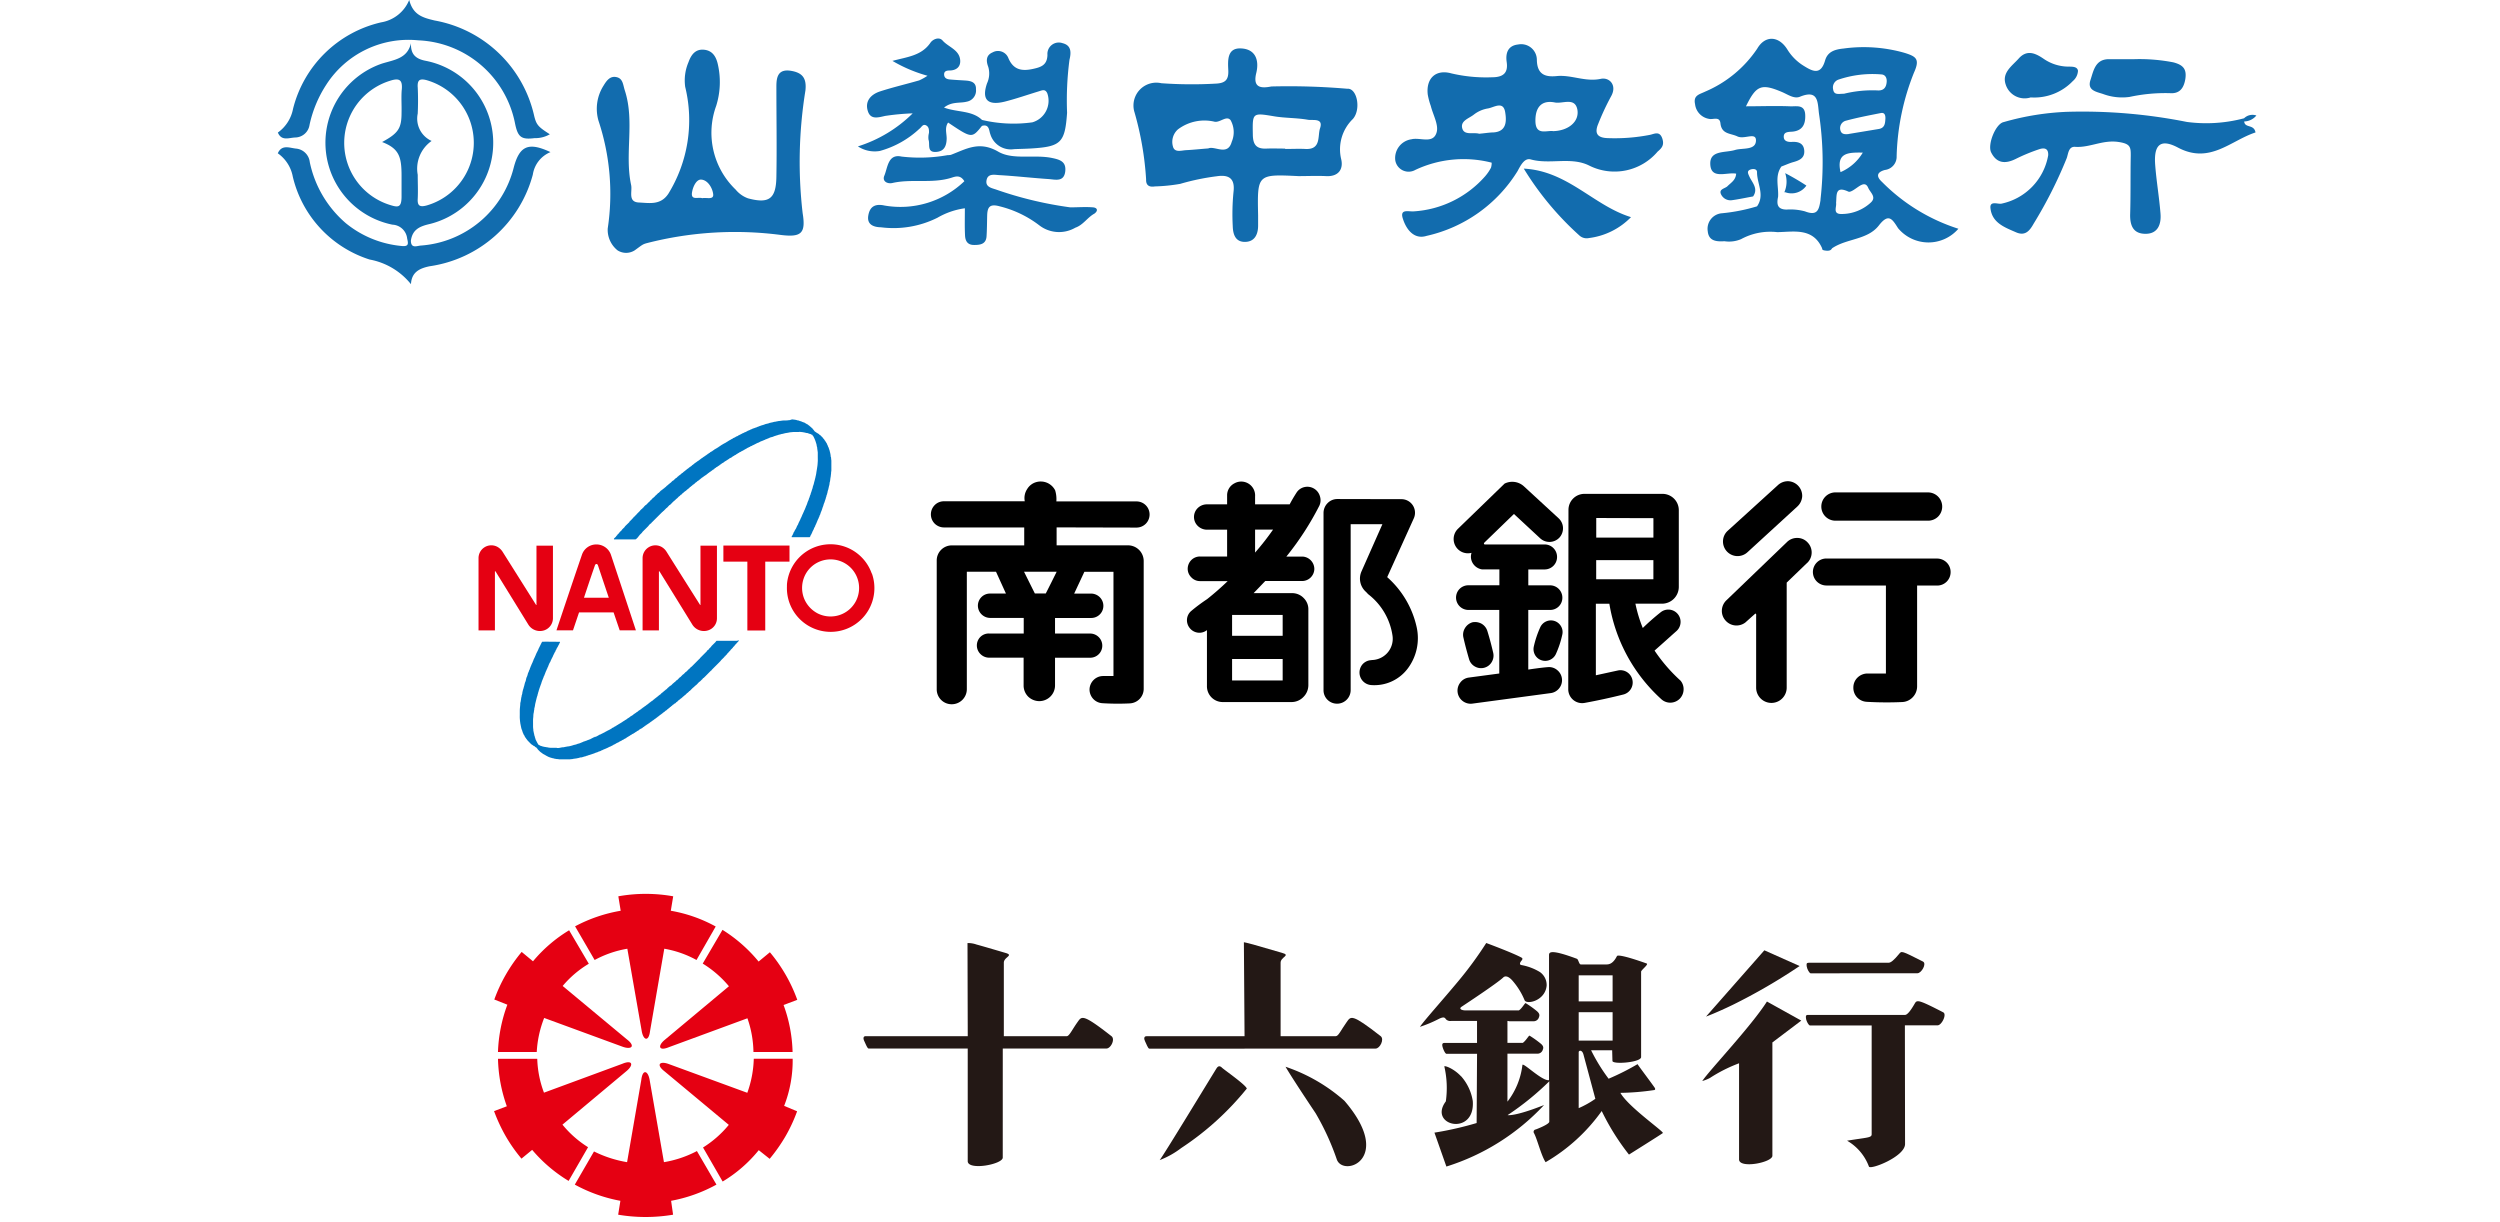 <svg xmlns="http://www.w3.org/2000/svg" width="90" height="44" viewBox="0 0 90 44">
  <g id="グループ_2274" data-name="グループ 2274" transform="translate(3374 -17006)">
    <rect id="長方形_2675" data-name="長方形 2675" width="90" height="44" transform="translate(-3374 17006)" fill="rgba(255,255,255,0)"/>
    <g id="グループ_2273" data-name="グループ 2273" transform="translate(4369.856 893.463)">
      <g id="グループ_2167" data-name="グループ 2167" transform="translate(-7726.071 16144.717)">
        <path id="パス_2996" data-name="パス 2996" d="M9788.063,13307.8c.02.245-1.239.483-1.261.142v-4.062h-3.566c-.048,0-.11-.169-.154-.259-.052-.105-.042-.186.048-.186h3.673l-.009-3.352a.911.911,0,0,1,.325.053c.233.062,1.035.3,1.035.3.327.092-.052.146-.052.354v2.646h2.263c.092,0,.188-.222.385-.5.158-.22.17-.328,1.228.5.141.112-.025.444-.183.444h-3.731Z" transform="translate(-9769.749 -13298.313)" fill="#231815"/>
        <path id="パス_2997" data-name="パス 2997" d="M9821.342,13305.476a5.407,5.407,0,0,1,1.04-.523v3.468c.019.337,1.218.1,1.2-.145v-4.073l1.04-.786-1.236-.687c-.574.9-2.066,2.47-2.329,2.862a1.389,1.389,0,0,0,.288-.116" transform="translate(-9777.561 -13298.855)" fill="#231815"/>
        <path id="パス_2998" data-name="パス 2998" d="M9799.383,13303.876h-3.427c-.05,0-.108-.175-.154-.264s-.043-.184.049-.184h3.532l-.024-3.384s.1.017.339.083,1.036.3,1.036.3c.327.09-.053.145-.053.353v2.646h1.988c.094,0,.188-.222.386-.5.156-.22.17-.327,1.229.5.14.112-.027.447-.185.447h-4.717Z" transform="translate(-9772.364 -13298.304)" fill="#231815"/>
        <path id="パス_2999" data-name="パス 2999" d="M9829.322,13307.859c0,.451-1.242.937-1.3.813a1.8,1.8,0,0,0-.787-.933c.729-.121.888-.1.885-.235v-3.913l-2.219,0c-.045,0-.128-.146-.142-.24s-.013-.14.07-.14h3.491c.082,0,.2-.146.352-.41.079-.14.138-.14,1.022.316.144.07-.054.469-.2.469h-1.178Z" transform="translate(-9778.525 -13298.854)" fill="#231815"/>
        <path id="パス_3000" data-name="パス 3000" d="M9825.934,13301.256c-.046,0-.129-.148-.143-.242s-.013-.139.07-.139h2.876c.082,0,.2-.1.373-.311.1-.121.074-.131.865.268.144.073-.054.421-.2.421H9828.6Z" transform="translate(-9778.533 -13298.396)" fill="#231815"/>
        <path id="パス_3001" data-name="パス 3001" d="M9799.605,13306.469a10.3,10.3,0,0,1-2.36,2.139,3.077,3.077,0,0,1-.774.433c.088-.087,1.844-2.979,2.045-3.3.066-.105.133-.092.2-.025s.893.642.893.758" transform="translate(-9772.508 -13299.457)" fill="#231815"/>
        <path id="パス_3002" data-name="パス 3002" d="M9804.3,13306.915a6.179,6.179,0,0,0-2.124-1.229s.194.345,1.082,1.671a9.136,9.136,0,0,1,.766,1.672c.246.648,2.065-.028.276-2.113" transform="translate(-9773.682 -13299.463)" fill="#231815"/>
        <path id="パス_3003" data-name="パス 3003" d="M9809.95,13306.023a1.756,1.756,0,0,1,.421.893c.093,1.287-1.626.893-.97.012a3.449,3.449,0,0,0-.054-1.256c-.007-.043.323.057.6.352" transform="translate(-9775.136 -13299.459)" fill="#231815"/>
        <path id="パス_3004" data-name="パス 3004" d="M9824.6,13300.975a20.629,20.629,0,0,1-2.412,1.4c-.587.284-.957.42-.957.42l2.1-2.386Z" transform="translate(-9777.599 -13298.378)" fill="#231815"/>
        <path id="パス_3005" data-name="パス 3005" d="M9815.464,13305.475a8.928,8.928,0,0,0,1.225-.1c.017,0,.068-.018.021-.088-.187-.266-.571-.77-.615-.846a8.85,8.85,0,0,1-1.042.525,6.44,6.44,0,0,1-.631-1.025h.759l.01.383c0,.139,1.032.055,1.032-.137v-3.074c0-.059.282-.266.2-.295-.687-.246-1.042-.324-1.07-.266-.135.268-.275.3-.374.3h-.925c-.071,0-.083-.182-.146-.205-.954-.355-1-.236-1-.129v4.5c-.249.041-.934-.65-.958-.547a2.662,2.662,0,0,1-.539,1.32v-1.727h1.063a.2.2,0,0,0,.212-.15c.033-.078.012-.143-.093-.225a3.682,3.682,0,0,0-.385-.273c-.027-.016-.126.178-.245.26h-.552v-.791l.075.012h.849a.2.2,0,0,0,.212-.15c.032-.08.011-.145-.094-.229a3.6,3.6,0,0,0-.386-.273c-.028-.012-.125.182-.244.262h-1.912c-.164,0-.256-.062-.15-.133s1.292-.852,1.5-1.055c.036-.035.155-.105.366.158a2.542,2.542,0,0,1,.4.66c.067.172.74.031.795-.518a.572.572,0,0,0-.237-.49,1.942,1.942,0,0,0-.677-.256c-.084-.02-.032-.105-.006-.139s.086-.09.014-.129c-.319-.174-1.268-.525-1.268-.525a13.341,13.341,0,0,1-1.014,1.383c-.577.693-1.206,1.391-1.374,1.635a4.545,4.545,0,0,0,.661-.275c.244-.127.24-.025.295.02a.229.229,0,0,0,.176.043h.924v.791h-1.168c-.083,0-.1.047-.069.156.025.088.092.236.138.236h1.1l-.015,2.492a11.894,11.894,0,0,1-1.519.346l.43,1.221a8.121,8.121,0,0,0,3.516-2.215c-1.061.422-1.312.363-1.312.363a9.977,9.977,0,0,0,1.5-1.217v1.453c0,.1-.487.281-.487.281a.085.085,0,0,0-.065.129c.118.211.258.809.42,1.049a6.477,6.477,0,0,0,2.02-1.842,8.481,8.481,0,0,0,.981,1.568s1.164-.73,1.219-.775-1.242-.939-1.529-1.449m-1.5-4.229h1.221v.939h-1.221Zm0,1.328h1.221v1.021h-1.221Zm0,3.453v-2.014c0-.066.124-.1.173.088.061.227.427,1.59.427,1.59a3.369,3.369,0,0,1-.6.336" transform="translate(-9774.928 -13298.312)" fill="#231815"/>
        <path id="パス_3006" data-name="パス 3006" d="M9770.685,13300.233a3.806,3.806,0,0,1,1.177-.406l.518,2.963c.058.338.252.4.3,0l.512-2.963a3.693,3.693,0,0,1,1.16.406l.691-1.206a5.192,5.192,0,0,0-1.616-.567l.086-.52a5.589,5.589,0,0,0-1.975,0l.085.52a5.407,5.407,0,0,0-1.642.561Z" transform="translate(-9767.063 -13297.853)" fill="#e50012"/>
        <path id="パス_3007" data-name="パス 3007" d="M9766.448,13303.882h1.4a3.9,3.9,0,0,1,.267-1.226l2.826,1.037c.32.114.472-.021.151-.266l-2.311-1.922a3.692,3.692,0,0,1,.941-.8l-.709-1.205a5.153,5.153,0,0,0-1.3,1.117l-.408-.338a5.792,5.792,0,0,0-.568.814,5.653,5.653,0,0,0-.417.9l.47.186a5.378,5.378,0,0,0-.338,1.705" transform="translate(-9766.31 -13298.19)" fill="#e50012"/>
        <path id="パス_3008" data-name="パス 3008" d="M9768.77,13307.7l2.308-1.93c.263-.218.221-.417-.151-.262l-2.821,1.04a3.767,3.767,0,0,1-.242-1.218h-1.413a5.4,5.4,0,0,0,.318,1.708l-.46.174a5.97,5.97,0,0,0,.418.9,5.647,5.647,0,0,0,.569.811l.385-.316a5.312,5.312,0,0,0,1.312,1.118l.7-1.214a3.734,3.734,0,0,1-.921-.811" transform="translate(-9766.308 -13299.392)" fill="#e50012"/>
        <path id="パス_3009" data-name="パス 3009" d="M9774.362,13308.772a3.931,3.931,0,0,1-1.187.4l-.515-2.962c-.059-.338-.253-.4-.3,0l-.512,2.962a4.224,4.224,0,0,1-1.191-.386l-.691,1.194a5.475,5.475,0,0,0,1.641.583l-.08.5a5.925,5.925,0,0,0,1.977,0l-.071-.5a5.441,5.441,0,0,0,1.632-.583Z" transform="translate(-9767.058 -13299.514)" fill="#e50012"/>
        <path id="パス_3010" data-name="パス 3010" d="M9778.6,13305.327l-1.4,0a3.906,3.906,0,0,1-.233,1.226l-2.826-1.035c-.32-.119-.473.016-.152.264l2.312,1.925a3.8,3.8,0,0,1-.928.815l.706,1.225a4.913,4.913,0,0,0,1.3-1.129l.393.312a5.994,5.994,0,0,0,.57-.812,5.678,5.678,0,0,0,.418-.9l-.467-.194a4.489,4.489,0,0,0,.307-1.7" transform="translate(-9767.849 -13299.392)" fill="#e50012"/>
        <path id="パス_3011" data-name="パス 3011" d="M9776.31,13301.514l-2.309,1.928c-.263.217-.22.419.152.263l2.823-1.039a3.835,3.835,0,0,1,.217,1.213h1.409a5.281,5.281,0,0,0-.324-1.691l.493-.186a5.628,5.628,0,0,0-.986-1.713l-.406.335a5.337,5.337,0,0,0-1.3-1.141l-.712,1.214a3.85,3.85,0,0,1,.944.817" transform="translate(-9767.854 -13298.188)" fill="#e50012"/>
      </g>
      <g id="グループ_2168" data-name="グループ 2168" transform="translate(-7726.628 16127.624)">
        <g id="グループ_1726" data-name="グループ 1726" transform="translate(0 0)">
          <path id="パス_3012" data-name="パス 3012" d="M9729,13240.193h0a.688.688,0,0,1,.082.01c.016,0,.032,0,.051.008a.171.171,0,0,1,.043.01l.025.008c.014,0,.027,0,.042.008l.052.018a.186.186,0,0,1,.033.01c.014,0,.024.012.034.014.026.012.054.02.079.029a.122.122,0,0,1,.032.016l.009.008c.012.008.024.012.034.018s.006.008.01.01a.119.119,0,0,0,.025.006.046.046,0,0,0,.009.012.024.024,0,0,1,.018.008s.01.012.017.018.012,0,.017.008a.2.2,0,0,1,.036.035s.012,0,.016.008.016.018.025.025.013.006.018.01l0,0s0,0,0,.006a.025.025,0,0,0,.011.012.012.012,0,0,0,.008,0,.085.085,0,0,1,.012.014.049.049,0,0,0,.009.018c.009.012.022.021.033.033a.111.111,0,0,0,.009.016c.006.012.018.018.025.029s.007.01.009.016a.025.025,0,0,0,.009,0,.048.048,0,0,0,.015.01s.006.008.009.008.013.006.018.01,0,.008.009.008a.126.126,0,0,0,.034.018s0,.008.01.01.009,0,.019.008a.016.016,0,0,0,.009.01s.01,0,.016.008.016.02.025.027a.056.056,0,0,1,.017.006l.1.1s0,.014.01.018a.382.382,0,0,0,.034.035.167.167,0,0,1,.007.018.056.056,0,0,0,.009.008c0,.006,0,.012.01.018s0,.006.009.008,0,.014.008.018.006.008.011.01a.024.024,0,0,0,.008.016s.006.006.007.01,0,.012.009.018.006.006.009.008,0,.01.009.016a.148.148,0,0,0,.009.027c.007.018.017.033.024.051a.261.261,0,0,1,.009.025c0,.012.013.023.017.035.014.033.023.068.035.1s.012.045.018.07a.181.181,0,0,0,.008.025c.006.029.012.057.016.086s0,.047.01.068.007.027.009.041c0,.033.007.064.009.094v.014c0,.057,0,.111,0,.168s0,.107,0,.164c0,.025-.007.051-.009.076s0,.059-.009.088c0,.045-.012.092-.019.139a.5.5,0,0,1-.007.057c0,.031-.013.061-.019.088a.426.426,0,0,1-.007.061c0,.023-.013.047-.017.068s-.013.059-.019.088a.2.2,0,0,1-.008.033.1.1,0,0,0-.009.025.209.209,0,0,0-.009.033.36.36,0,0,0-.008.045c0,.01-.01.018-.01.027s0,.027-.007.039-.009.014-.011.02c-.007.021-.011.047-.017.07a.489.489,0,0,0-.018.049c0,.012,0,.027-.009.035-.013.043-.028.086-.042.129,0,.006-.007.012-.009.018-.01.025-.018.053-.025.078s-.006.021-.01.033-.007.012-.009.018c-.015.043-.027.086-.042.129a.079.079,0,0,1-.01.018l-.009.027c0,.006-.006.01-.008.018-.01.025-.017.051-.025.076s-.014.023-.019.035-.009.035-.017.053l-.018.033c0,.008,0,.016-.007.025s-.014.023-.019.035a.064.064,0,0,0-.008.025.149.149,0,0,0-.011.016.133.133,0,0,1-.008.027c-.006.012-.013.023-.017.033s0,.02-.009.027a.155.155,0,0,1-.008.018.219.219,0,0,1-.01.025q-.013.023-.026.053a.159.159,0,0,0-.007.025c-.011.023-.025.043-.037.066s0,.018-.007.027l-.061.119c0,.01,0,.021-.008.027-.012.023-.021.045-.034.068a.034.034,0,0,0-.01.008.112.112,0,0,1-.009.027c0,.012-.01.023-.015.033s-.011.016-.02.018h-.641a.023.023,0,0,1,0-.014.026.026,0,0,1,0-.014.03.03,0,0,1,.008-.016s.006,0,.008-.008q.023-.044.044-.088c0-.01,0-.018.009-.027s0-.006.007-.016a.014.014,0,0,0,.009-.008c.017-.029.027-.059.044-.086,0,0,.007,0,.009-.008.017-.027.03-.061.044-.088,0-.008.006-.02.009-.027s0-.008.007-.014.008-.006.01-.01.018-.035.027-.053a.06.06,0,0,1,.009-.027c.02-.047.045-.09.067-.137,0-.01,0-.018.01-.025.009-.025.023-.047.033-.07a.261.261,0,0,0,.009-.025c0-.006.007-.012.009-.018a.136.136,0,0,1,.01-.025.308.308,0,0,1,.025-.051.186.186,0,0,0,.007-.027s.009,0,.01-.006,0-.02.008-.027a.158.158,0,0,0,.01-.018.056.056,0,0,1,.009-.025c.007-.018.018-.035.025-.053a.131.131,0,0,1,.009-.025l.01-.018a.28.28,0,0,1,.007-.027.042.042,0,0,0,.009-.016c0-.01,0-.018.009-.027a.049.049,0,0,0,.009-.018l.008-.023a.05.05,0,0,0,.009-.018c.01-.027.018-.053.026-.08a.077.077,0,0,1,.01-.016c0-.01,0-.018.008-.027s.007-.01.009-.016c.01-.023.017-.053.025-.076,0-.008.007-.012.009-.02.014-.033.021-.07.034-.1,0,0,.008-.01.009-.016s.006-.025.008-.037c.012-.033.025-.068.035-.1a.3.3,0,0,1,.01-.035c.008-.025.02-.051.026-.078a.152.152,0,0,1,.008-.041c0-.008.006-.012.009-.018s0-.025.008-.035l.01-.025c.009-.035.016-.07.025-.1,0-.01.007-.018.008-.027s.006-.029.01-.043.011-.045.017-.068.007-.029.009-.045a.7.7,0,0,0,.016-.068.552.552,0,0,0,.011-.068c.008-.053.018-.105.025-.154s.013-.08.017-.121.007-.086.01-.133,0-.1,0-.154,0-.1,0-.156c0-.027-.007-.059-.01-.086a.33.33,0,0,0-.009-.053c0-.021,0-.047-.008-.068s-.013-.059-.018-.088a.139.139,0,0,0-.009-.033c-.014-.045-.027-.09-.044-.131,0-.006-.006-.01-.008-.018s-.006-.018-.009-.025c-.018-.033-.032-.072-.052-.1-.007-.014-.02-.02-.027-.027s0-.008,0-.008a.083.083,0,0,0-.009-.014s-.01,0-.012,0a.069.069,0,0,1-.025-.008.024.024,0,0,0-.009-.008.061.061,0,0,0-.027-.01.142.142,0,0,1-.034-.01.135.135,0,0,0-.025-.006.086.086,0,0,0-.017-.012.5.5,0,0,0-.054-.006.369.369,0,0,0-.042-.01.114.114,0,0,0-.035-.008c-.018-.006-.036-.006-.052-.01a.517.517,0,0,0-.078-.008.22.22,0,0,0-.035-.006.215.215,0,0,0-.036.006l-.041,0-.043,0-.039,0-.03,0a.766.766,0,0,0-.114.008c-.04,0-.081.01-.12.018l-.1.016a.351.351,0,0,0-.043.012.115.115,0,0,0-.026.006.242.242,0,0,1-.052.01.113.113,0,0,0-.034.01.154.154,0,0,1-.025.006.34.34,0,0,1-.043.01.477.477,0,0,0-.053.018l-.034.008a.134.134,0,0,0-.017.008.114.114,0,0,1-.035.008c-.019.01-.036.012-.053.02l-.018.01a.09.09,0,0,0-.024.008l-.035.008-.026.008c-.01,0-.023.006-.034.01a.158.158,0,0,0-.035.02.119.119,0,0,0-.025.006.048.048,0,0,1-.019.01.172.172,0,0,0-.024.008s-.012.006-.018.01a.251.251,0,0,0-.037.008s0,.008-.008.01a.058.058,0,0,1-.016.008.086.086,0,0,0-.025.008c-.007,0-.012.008-.018.008a.136.136,0,0,1-.025.01c-.008,0-.012.01-.018.01l-.027.006a.057.057,0,0,1-.017.01.1.1,0,0,1-.026.008c-.028.018-.057.031-.084.045a.126.126,0,0,0-.027.008c-.053.025-.1.053-.156.078a.233.233,0,0,1-.025.01.034.034,0,0,1-.011.008c0,.006-.009.006-.014.01a.118.118,0,0,0-.026.008.307.307,0,0,0-.036.018s-.007.008-.009.01l-.025.006a.142.142,0,0,0-.019.012l-.007.008c-.009,0-.018,0-.024.008a.056.056,0,0,0-.019.01s-.007.006-.01.008l-.051.025s-.006.008-.01.01-.034.016-.053.025l-.006.01c-.029.014-.059.027-.087.043a.035.035,0,0,0-.009.008c-.022.012-.046.02-.068.033,0,0,0,.008-.01.01a.163.163,0,0,0-.034.018s-.007.006-.009.008a.367.367,0,0,0-.034.018c-.007,0-.011.014-.019.018s-.045.021-.068.035c0,0,0,.006-.01.008a.179.179,0,0,1-.033.018.027.027,0,0,0-.008.01l-.019.006c-.007.006-.009.014-.016.018-.023.014-.046.023-.071.035,0,0,0,.006-.008.006s-.011.008-.018.012,0,.008-.008.01a.046.046,0,0,1-.019.006.016.016,0,0,1-.008.01c-.006,0-.012,0-.016.01s-.007.006-.01.006a.237.237,0,0,1-.034.02s0,.006-.009.008a.381.381,0,0,1-.034.018.026.026,0,0,1-.011.01.045.045,0,0,0-.016.008.1.1,0,0,0-.018.018s-.012.006-.016.01a.025.025,0,0,0-.01.008.156.156,0,0,1-.034.014c0,.006-.007.01-.009.01s-.013.006-.018.01a.05.05,0,0,1-.017.016c0,.006-.012.006-.019.01a.043.043,0,0,1-.008.01c-.006,0-.011,0-.018.008s-.011.014-.016.018a.068.068,0,0,0-.019.01s-.007,0-.009.01a.022.022,0,0,0-.017.008s-.006,0-.009.008a.057.057,0,0,1-.018.008.027.027,0,0,0-.008.01.227.227,0,0,0-.035.016l-.018.018a.029.029,0,0,1-.019.008.021.021,0,0,1-.009.012l-.017.006s0,.008-.007.008,0,.006,0,.008,0,.006-.008.008a.139.139,0,0,0-.024.012.085.085,0,0,0-.01.008c-.006,0-.013,0-.018.012s0,0-.009.006-.012,0-.017.01-.011.012-.018.018l-.017.008a.154.154,0,0,0-.019.018.119.119,0,0,0-.017.008s0,.008-.01.008-.01.006-.016.01-.011.012-.018.016-.011.006-.018.01-.01.014-.017.018-.014.006-.018.008-.017.02-.025.027a.089.089,0,0,0-.018.008l-.01.01-.017.008a.043.043,0,0,0-.008.01s-.006,0-.008,0-.007.006-.011.01l-.008.006s-.006,0-.009.006a.049.049,0,0,0-.007.008c-.007,0-.014,0-.019.008s-.011.014-.018.018-.023.01-.034.018-.017.018-.026.025-.012.006-.017.01-.016.018-.024.025-.014,0-.019.01-.016.018-.026.025a.044.044,0,0,0-.017.008s0,.008-.01.01a.119.119,0,0,0-.017.008c-.013.008-.022.025-.034.033s-.013.008-.018.01a.04.04,0,0,1-.009.01s-.014,0-.017.008-.027.029-.043.043-.013,0-.018.01-.011.012-.019.016-.01,0-.017.01-.021.021-.034.033a.074.074,0,0,0-.017.01.311.311,0,0,0-.025.025.092.092,0,0,1-.018.006.7.7,0,0,1-.051.055c-.007,0-.014,0-.019.01s-.011.012-.019.016-.011.006-.016.01-.027.029-.043.043a.031.031,0,0,1-.017.006.18.18,0,0,1-.019.02l-.018.008a.422.422,0,0,1-.044.041c0,.008-.012.008-.019.012l-.048.053a.052.052,0,0,0-.019.006c-.016.014-.027.029-.043.045s-.014,0-.019.008c-.028.027-.055.059-.085.086,0,0-.011,0-.016.008-.023.02-.04.045-.063.061,0,.006-.011.006-.017.01s-.032.035-.051.051a.08.08,0,0,1-.019.01s0,0,0,.008,0,0,0,.006a.02.02,0,0,0-.006.008s-.007,0-.009,0l-.061.063a.1.1,0,0,0-.019.006c-.032.033-.061.064-.093.1-.007,0-.013,0-.019.01-.035.033-.067.068-.1.1,0,.006-.012.006-.017.01s-.009.006-.009.008a.011.011,0,0,1,0,.008.013.013,0,0,1-.007.006s-.007,0-.008,0l-.372.371s-.007,0-.009.006-.007.006-.011.01,0,0,0,.01a.359.359,0,0,0-.027.027s-.013,0-.018.008a.8.8,0,0,0-.058.057s0,.014-.009.018c-.038.041-.187.186-.224.225,0,0,0,.012-.009.018-.031.035-.065.063-.095.094,0,0,0,.006,0,.01s0,0-.008.008l-.01.008-.007.01a.056.056,0,0,1-.01.008s0,.01,0,.01a1.055,1.055,0,0,1-.087.088.092.092,0,0,1-.033.008h-.059c-.008,0-.661,0-.7,0,0,0,0,0,0,0a.019.019,0,0,1,0-.014.015.015,0,0,1,0-.014c.023-.027.051-.049.077-.076,0-.006,0-.014.008-.018a.275.275,0,0,1,.035-.033c0-.006,0-.014.008-.02a.707.707,0,0,0,.061-.061s0-.012.008-.014c.027-.033.06-.059.088-.088,0-.006,0-.014.009-.018.029-.033.063-.061.094-.094,0-.006,0-.014.009-.02.037-.039.117-.113.156-.152,0-.006,0-.014.009-.02.027-.031.058-.055.085-.086,0,0,0-.006,0-.008s0,0,.007-.008a.016.016,0,0,1,.01,0c.01-.01.022-.023.032-.035l.007-.016a.111.111,0,0,1,.029-.027s.012-.006.018-.01a.175.175,0,0,0,.015-.014.069.069,0,0,1,.008-.018.042.042,0,0,1,.011-.012s.009,0,.009,0,.008-.008.012-.012,0-.006,0-.008c.037-.039.1-.1.138-.139,0,0,0-.006,0-.008s.006,0,.007-.008l.008-.008.009-.008s.006,0,.01-.006.015-.018.023-.025l.011,0s.008-.008.011-.012,0-.006,0-.008.018-.02.028-.029l.01,0,.01-.01s0-.006,0-.008a.553.553,0,0,1,.071-.072s.013,0,.017-.008c.039-.037.073-.076.111-.111,0,0,.008,0,.009-.006s.009-.006.01-.01l.01-.008.01-.012s0-.006,0-.006a.144.144,0,0,1,.027-.027c.006-.008.013-.008.02-.012a.133.133,0,0,0,.023-.023s0-.012.009-.018,0,0,.011-.012.012,0,.017-.006a.422.422,0,0,1,.044-.041c0-.006.006-.006.009-.008s.007-.006.011-.012,0-.006,0-.006a.013.013,0,0,1,.012-.01c0-.006.013-.006.016-.012.03-.027.058-.059.087-.086a.056.056,0,0,0,.017-.006c.032-.029.056-.061.088-.088,0,0,.006,0,.008,0s.007-.008.011-.01a.011.011,0,0,1,.007-.008.009.009,0,0,1,.008,0l.034-.035.01,0s.007-.008.009-.01l.009-.01a.016.016,0,0,0,.009,0,.183.183,0,0,1,.034-.033c0-.006.013-.006.017-.01l.06-.062a.042.042,0,0,0,.019-.008c.016-.012.027-.029.044-.043s.012,0,.016-.008.022-.023.036-.033.011-.006.017-.01c.02-.02.038-.043.06-.061a.367.367,0,0,0,.034-.018.9.9,0,0,0,.068-.068s.013-.006.019-.01a.035.035,0,0,1,.009-.008.064.064,0,0,1,.017-.008c.016-.014.028-.031.043-.045s.014,0,.017-.008.022-.025.035-.035a.047.047,0,0,1,.018-.006s0-.01.009-.012.007,0,.01,0,.008-.01.009-.012a.045.045,0,0,0,0-.01l0,0s.01,0,.017-.01,0-.006.007-.008l.018-.008c.007-.006.011-.014.019-.018s.012,0,.017-.008a.275.275,0,0,1,.035-.033c0-.006.011-.006.018-.012l.017-.018.018-.008a.22.22,0,0,1,.034-.033.052.052,0,0,0,.016-.01c.012-.006.017-.018.027-.025a.029.029,0,0,1,.017-.006.06.06,0,0,0,.009-.012l.017-.008c.011-.008.018-.02.027-.027a.024.024,0,0,1,.016-.006.062.062,0,0,1,.01-.012s.012,0,.016-.008.012-.012.019-.016.013-.006.018-.01a.38.38,0,0,0,.033-.035.029.029,0,0,1,.018-.006c.011-.008.019-.021.027-.025s.011-.008.017-.01a.206.206,0,0,1,.024-.025c.007-.006.013-.006.019-.01s0-.008.008-.01a.075.075,0,0,0,.019-.008l.008-.008c.006-.006.013-.006.017-.01s.011-.014.018-.02a.261.261,0,0,0,.035-.014.173.173,0,0,0,.017-.02l.018-.006a.152.152,0,0,1,.017-.018c.006,0,.013-.006.018-.01a.066.066,0,0,1,.019-.016c.006-.006.011-.006.016-.01s.012-.014.019-.018a.216.216,0,0,0,.033-.018.118.118,0,0,0,.019-.02.034.034,0,0,0,.017-.006l.01-.01a.077.077,0,0,0,.016-.008s.006-.006.009-.008a.068.068,0,0,1,.019-.01c.006,0,.01-.012.017-.016a.157.157,0,0,1,.033-.018c.008-.006.012-.014.019-.018a.044.044,0,0,1,.017-.008.147.147,0,0,0,.017-.02c.011-.006.024-.01.036-.016l.007-.012a.03.03,0,0,0,.019-.006c.009-.008.016-.02.027-.025a.494.494,0,0,1,.05-.027.085.085,0,0,1,.01-.008s.011,0,.017-.008a.1.1,0,0,1,.018-.018.367.367,0,0,1,.034-.018c.006,0,.011-.014.016-.018s.023-.01.036-.018.006-.006.009-.008l.052-.027a.035.035,0,0,1,.009-.008s.012,0,.017-.01,0-.006.009-.008.012,0,.018-.008.006-.008.008-.01a.062.062,0,0,0,.019-.008s0-.008.008-.008a.125.125,0,0,0,.017-.01s.006-.006.01-.008l.016-.01s.007-.006.011-.008l.015-.01s.007-.006.012-.008.022-.01.032-.018.007-.008.009-.008.035-.018.053-.027,0-.006.007-.008.019,0,.025-.008.008-.008.011-.008.023-.012.033-.02.006-.006.011-.008a.075.075,0,0,1,.033-.014c0-.006.006-.012.008-.012a.056.056,0,0,0,.019-.01s.006-.006.009-.006a.473.473,0,0,1,.069-.037s0-.006.008-.008c.021-.014.047-.021.069-.035,0,0,0-.008.007-.01.029-.016.06-.025.087-.041,0,0,0-.006.01-.008a.185.185,0,0,1,.05-.025l.026-.008s.006-.01.011-.012l.016-.008s0-.008.008-.008.018,0,.024-.01c.037-.016.071-.035.105-.053,0,0,.007,0,.008-.008a.144.144,0,0,0,.026-.006c.019-.008.033-.02.051-.027a.118.118,0,0,1,.026-.008c.023-.012.048-.025.07-.035,0,0,0-.006.009-.01s.016,0,.024-.008l.017-.008a.064.064,0,0,1,.025-.008.443.443,0,0,0,.052-.029.057.057,0,0,0,.025-.006.36.36,0,0,1,.052-.025.236.236,0,0,1,.035-.01c.006,0,.012-.006.019-.008.025-.01.051-.018.077-.025,0,0,.01-.008.018-.012a.09.09,0,0,0,.024-.008c.007,0,.012-.006.019-.006s.016-.008.025-.01l.018-.01c.007,0,.017,0,.025-.008l.032-.008a.043.043,0,0,0,.019-.012.109.109,0,0,0,.034-.006.583.583,0,0,0,.079-.027c.006,0,.01,0,.017-.008l.069-.016.042-.01a.406.406,0,0,0,.052-.02.228.228,0,0,0,.034-.006.152.152,0,0,1,.043-.008c.023-.006.046-.014.069-.018a.152.152,0,0,1,.042-.008c.018,0,.035-.008.052-.01l.043-.008a.336.336,0,0,1,.062-.01c.022,0,.045-.006.067-.008a.8.8,0,0,1,.094-.01c.06,0,.122,0,.174-.01l.014,0,.009,0A.843.843,0,0,0,9729,13240.193Z" transform="translate(-9717.716 -13240.182)" fill="#0075c1"/>
          <path id="パス_3013" data-name="パス 3013" d="M9722.232,13259.56v0s0,0,0,0a.09.09,0,0,1,0,.01.011.011,0,0,1,0,.009.034.034,0,0,1-.01.008c0,.008,0,.014-.008.018-.019.023-.041.04-.061.061,0,0,0,.012-.009.018s-.036.033-.053.052,0,.013-.007.017c-.019.023-.043.04-.061.061,0,0,0,.015-.01.018-.023.027-.053.052-.077.078,0,0,0,.014-.008.016a.716.716,0,0,1-.062.061s0,.008,0,.01,0,0-.007.007a.012.012,0,0,0-.008.006.178.178,0,0,0-.03.03c-.006,0-.006.013-.009.018-.021.021-.042.039-.062.062,0,0,0,.011-.009.015s0,0,0,0a.053.053,0,0,0-.017.008s-.008.006-.008.008,0,.012-.009.017c-.04.041-.082.08-.121.12,0,.006,0,.013-.009.017-.042.047-.284.283-.327.33,0,0,0,.01-.008.018l0,0s-.013,0-.017.007c-.037.035-.212.215-.25.249,0,.006-.013.006-.018.01a.2.2,0,0,0-.031.033s-.006.01-.009.019h0c-.006,0-.012,0-.018.009-.022.021-.043.047-.068.066,0,.007-.014.007-.019.009-.037.038-.09.1-.128.129a.022.022,0,0,1-.019.009.714.714,0,0,1-.059.062s-.014,0-.017.01c-.041.037-.08.081-.121.12,0,0-.013,0-.018.008s-.034.037-.053.053-.013.006-.016.009c-.029.024-.051.052-.079.076,0,.006-.012.006-.017.009s-.022.024-.035.035-.013,0-.018.009a.591.591,0,0,0-.042.043s-.012.006-.018.01l-.007.007s0,0,0,.009a.014.014,0,0,0-.008,0,.009.009,0,0,1-.009,0,.407.407,0,0,1-.035.036s-.012,0-.017.009-.01.013-.017.015l-.017.01c-.02.017-.033.037-.052.053a.1.1,0,0,0-.018.008c-.017.014-.027.031-.043.045a.059.059,0,0,1-.018,0,.168.168,0,0,1-.026.026s-.013.006-.017.01l-.018.017c-.006,0-.013,0-.018.009a.4.4,0,0,1-.035.035s-.012,0-.016.009a.336.336,0,0,0-.026.026s-.012,0-.017.008l-.026.026c-.006,0-.013,0-.018.01s-.022.022-.035.032-.012.007-.017.009-.021.026-.034.035-.024.01-.033.018-.023.024-.036.034-.014.006-.017.009l-.018.018c-.006,0-.013,0-.019.009a.288.288,0,0,1-.024.024s-.012.006-.018.011-.011.011-.016.016-.014,0-.019.009a.094.094,0,0,0-.017.018.054.054,0,0,0-.019.009.141.141,0,0,0-.017.018c-.006,0-.013,0-.017.009s-.012.012-.018.017a.063.063,0,0,0-.019.009c-.008.007-.016.018-.025.025s-.012,0-.017.008-.012.014-.018.018-.013.006-.017.009-.012.014-.018.018-.014,0-.019.01,0,0-.009.007-.011.006-.016.01-.011.011-.018.017-.013.006-.018.01-.007.007-.009.009l-.018.008c-.007.006-.01.012-.016.017l-.019.009-.009.009a.083.083,0,0,1-.017.008l-.018.019-.017.008c-.007.006-.011.015-.018.019a.176.176,0,0,0-.035.019s-.006,0-.008.008a.144.144,0,0,0-.017.007s-.006.007-.01.012a.021.021,0,0,0-.016.006.111.111,0,0,0-.019.019.089.089,0,0,0-.018.008s0,.008-.009.008-.013,0-.018.009a.141.141,0,0,1-.017.018s-.012,0-.018.009-.006.007-.009.01-.012,0-.016.006-.012.015-.019.018-.011.006-.018.011,0,.006-.007.009c-.019.01-.035.015-.053.024l-.009.009a.1.1,0,0,1-.018.008s-.006.009-.009.01-.012,0-.018.008-.01.014-.016.019-.035.016-.052.026-.012.011-.019.017l-.035.018a.037.037,0,0,0-.008.009.069.069,0,0,0-.019.008s0,.006-.007.01a.139.139,0,0,0-.034.017.025.025,0,0,0-.008.01c-.019.009-.036.014-.053.023s0,.007-.01.01a.143.143,0,0,0-.017.009s0,.006-.01.008-.021.01-.033.018,0,.007-.009.008a.363.363,0,0,0-.033.019c-.006,0-.007.006-.01.008a.263.263,0,0,0-.033.017s-.008.008-.01.008-.013.007-.017.009-.006.007-.01.009-.012,0-.017.01,0,.008-.01.01c-.021.012-.046.021-.067.033,0,0-.006.007-.009.01l-.069.033-.009.009c-.027.017-.058.026-.086.044-.007,0-.01.011-.018.016s-.016,0-.023.007c-.028.014-.06.03-.09.044,0,0,0,.009-.008.011s-.021.01-.032.016a.208.208,0,0,0-.026.009.1.1,0,0,1-.018.009s0,.009-.01.01c-.034.02-.066.033-.1.052a.193.193,0,0,0-.025.008c-.034.015-.068.035-.1.05a.178.178,0,0,0-.027.01l-.017.01a.141.141,0,0,0-.025.007l-.018.01a.139.139,0,0,0-.026.009c-.023.009-.046.024-.07.034-.007,0-.017,0-.023.008s-.035.02-.052.024a.162.162,0,0,1-.036.009.237.237,0,0,1-.034.02c-.034.012-.068.021-.1.033a.147.147,0,0,1-.017.01c-.061.021-.12.041-.18.06l-.036.009-.018.009a.261.261,0,0,1-.025.009c-.011,0-.022,0-.033.009s-.034.013-.053.016l-.068.02-.026.009-.033.008c-.021,0-.04,0-.062.008s-.018.007-.026.009l-.085.018c-.04.007-.081.01-.121.017a.307.307,0,0,1-.041.009c-.032,0-.063.008-.1.009-.059,0-.115,0-.174,0s-.118,0-.178,0c-.02,0-.039-.007-.059-.009s-.052,0-.078-.009l-.051-.008a.209.209,0,0,0-.026-.009.3.3,0,0,0-.043-.008.238.238,0,0,0-.032-.01,1.09,1.09,0,0,1-.1-.033c-.041-.02-.078-.039-.118-.062a.016.016,0,0,1-.009-.009l-.053-.024s0-.007-.009-.009-.011,0-.018-.009a.034.034,0,0,0-.008-.009c-.006,0-.012,0-.019-.009l-.007-.007a.154.154,0,0,1-.016-.01c-.009-.006-.013-.015-.019-.017s-.013-.007-.018-.01c-.039-.035-.072-.068-.107-.106,0,0,0-.013-.007-.017s-.02-.017-.025-.026,0,0-.006-.01l-.01-.009s-.007,0-.01,0l-.008-.008-.018-.009c-.009-.008-.015-.02-.025-.026a.252.252,0,0,1-.051-.026c-.009,0-.012-.012-.019-.018s-.011,0-.017-.007a.023.023,0,0,1-.008-.01c-.007,0-.014,0-.019-.007-.039-.038-.1-.1-.139-.142-.006,0-.006-.012-.011-.017s-.012-.012-.017-.019,0-.012-.008-.016-.013-.012-.019-.02,0-.012-.008-.018-.007,0-.01-.007a.046.046,0,0,0-.009-.017s-.006,0-.008-.01c-.012-.021-.021-.047-.033-.067s-.008-.006-.01-.008a.288.288,0,0,1-.016-.036.09.09,0,0,1-.009-.024c0-.006-.007-.011-.01-.018-.013-.034-.021-.068-.033-.1a.147.147,0,0,0-.009-.018.158.158,0,0,1-.008-.026.149.149,0,0,1-.009-.033c-.012-.057-.024-.115-.035-.173,0-.022-.006-.044-.008-.067s-.007-.075-.009-.114,0-.084,0-.126,0-.088,0-.13c0-.074.011-.149.017-.224,0-.027,0-.059.009-.086s.013-.067.018-.1.006-.045.009-.068c0-.007.006-.012.009-.019s0-.041.009-.061.012-.044.019-.069,0-.032.007-.051c.008-.034.016-.069.026-.1a.132.132,0,0,1,.008-.023c.007-.023.011-.045.018-.068s.007-.017.009-.028c.009-.033.016-.068.025-.1.006-.018.01-.033.018-.052,0,0,.006-.012.009-.016.01-.036.015-.071.024-.105,0-.016.012-.032.018-.049a.111.111,0,0,1,.009-.019.659.659,0,0,0,.025-.078c0-.012.006-.025.01-.034a.071.071,0,0,1,.009-.025.209.209,0,0,0,.016-.034c.009-.019.011-.035.019-.053s.014-.022.018-.035a.183.183,0,0,0,.008-.033.128.128,0,0,1,.009-.017.144.144,0,0,1,.01-.026.045.045,0,0,1,.007-.017c0-.01.006-.019.01-.026a.043.043,0,0,1,.01-.019.15.15,0,0,1,.007-.026.221.221,0,0,0,.017-.034.254.254,0,0,0,.01-.024.362.362,0,0,0,.017-.034c0-.009.006-.019.01-.027a.073.073,0,0,1,.009-.018.241.241,0,0,1,.007-.023c0-.007.007-.012.009-.02s0-.017.009-.023c.011-.024.023-.049.034-.071s.006-.018.01-.025a.265.265,0,0,1,.018-.033c0-.011,0-.019.008-.027a.074.074,0,0,0,.009-.018.261.261,0,0,1,.009-.025c.026-.053.053-.1.076-.154,0-.009.006-.018.01-.026.037-.074.087-.176.111-.224,0,0,.008-.007.011-.01s0,0,0-.009.589,0,.638,0a.007.007,0,0,1,.007,0s0,0,0,.008,0,0,0,.01l-.026.05a.09.09,0,0,1-.008.024s-.006.006-.007.009c-.021.033-.034.069-.053.1,0,0-.007.007-.009.011s-.02.036-.027.052,0,.018-.008.025-.006,0-.009.008a.214.214,0,0,0-.017.037c0,.008,0,.016-.01.024s-.006,0-.007.006c-.024.049-.049.1-.069.14,0,.01-.006.019-.01.026-.026.053-.052.1-.077.158a.07.07,0,0,0-.008.026.135.135,0,0,0-.017.031s-.008,0-.009.009a.045.045,0,0,0-.01.018.224.224,0,0,0-.009.027c-.006.013-.013.021-.018.034s-.01.033-.017.051-.019.035-.026.052a.269.269,0,0,0-.008.026c-.009.018-.02.035-.026.053s-.006.018-.01.025-.011.021-.016.034a.086.086,0,0,0-.009.025c0,.007-.008.011-.009.018s-.011.035-.018.05l-.009.02-.009.025c0,.012-.013.024-.018.034s-.01.034-.017.052a.109.109,0,0,0-.008.017.165.165,0,0,1-.011.026c0,.006,0,.012-.007.019s-.012.033-.02.051-.006.011-.007.02a.238.238,0,0,0-.016.049.326.326,0,0,0-.01.035.041.041,0,0,0-.009.019c-.007.015-.011.033-.018.05a.085.085,0,0,1-.009.017c0,.014,0,.025-.009.035a.042.042,0,0,1-.01.019.255.255,0,0,1-.008.034c-.008.026-.019.052-.025.078s-.007.023-.01.035a.149.149,0,0,1-.009.024.2.2,0,0,1-.008.035c0,.01-.007.018-.008.025s-.006.03-.009.043-.012.034-.018.052c-.019.07-.035.14-.052.208-.007.029-.013.058-.018.087s0,.032-.009.053l-.009.041a.216.216,0,0,1-.009.034c0,.024,0,.048-.009.07a.428.428,0,0,1-.008.061c0,.017-.007.033-.01.051s-.006.056-.007.078c0,.048-.009.093-.01.138s0,.088,0,.132,0,.086,0,.128a.961.961,0,0,0,.01.1c0,.022,0,.042.007.063a.465.465,0,0,1,.01.051c0,.011.007.023.01.035a.331.331,0,0,0,.008.043c0,.014.006.023.009.035a.141.141,0,0,0,.01.024c0,.012,0,.022.007.035s.008.017.01.025a.108.108,0,0,0,.008.036c.024.052.056.113.079.156,0,0,.006.007.01.011a.1.1,0,0,0,.009.018.223.223,0,0,0,.021.022l.021.009c.007,0,.018,0,.025.011a.364.364,0,0,0,.034.016c.011,0,.023,0,.036.011s.009,0,.017,0a.129.129,0,0,0,.034.012.754.754,0,0,0,.086.015c.021.006.04.006.061.01s.024.007.037.008a.87.87,0,0,0,.1.009c.03,0,.063,0,.092,0s.062,0,.093,0c0,0,0,0,.007,0s0,0,0,0a.031.031,0,0,0,.017.006s.011,0,.014,0c.03,0,.058,0,.086-.009a.293.293,0,0,0,.044-.008l.049-.01c.007,0,.013.006.019.006s.008-.006.012-.007a.22.22,0,0,0,.05-.008.172.172,0,0,0,.036-.008.281.281,0,0,0,.052-.01.168.168,0,0,1,.025,0,.424.424,0,0,1,.051-.01.359.359,0,0,0,.042-.009.172.172,0,0,1,.036-.008.133.133,0,0,1,.027-.011.247.247,0,0,0,.035-.007.02.02,0,0,1,.017-.009.448.448,0,0,1,.05-.01l.026-.008a.252.252,0,0,1,.034-.009l.019-.01.025-.008a.3.3,0,0,1,.043-.009.045.045,0,0,0,.018-.01.135.135,0,0,0,.026-.008c.006,0,.012-.007.019-.009l.023-.008.019-.01a.1.1,0,0,0,.026-.009l.033-.017a.33.33,0,0,0,.033-.009l.027-.008.018-.01a.135.135,0,0,0,.034-.009.236.236,0,0,0,.035-.018c.017,0,.032-.011.051-.016l.019-.009c.008,0,.017,0,.026-.011.038-.017.077-.04.118-.06a.108.108,0,0,1,.028-.007s0-.009.009-.012.021,0,.032,0c.036-.018.07-.035.105-.055,0,0,.006-.007.01-.009a.137.137,0,0,1,.032-.015c.009,0,.018,0,.026-.01.058-.028.126-.062.174-.087a.024.024,0,0,0,.007-.009.191.191,0,0,1,.026-.008.049.049,0,0,1,.011-.01c.044-.023.091-.044.136-.069,0,0,.007,0,.01-.009a.137.137,0,0,0,.034-.017c.007,0,.011-.013.018-.017a.039.039,0,0,1,.015-.009.136.136,0,0,0,.028-.009s.006-.007.009-.009.012,0,.018-.01l.009-.009a.3.3,0,0,0,.051-.024s.006-.007.009-.011a.136.136,0,0,0,.034-.016s.006-.007.01-.009a.381.381,0,0,0,.034-.018s0-.007.008-.009.023-.009.035-.016,0-.009.009-.01a.369.369,0,0,1,.034-.017.022.022,0,0,1,.01-.007.1.1,0,0,1,.033-.018l.01-.012s.011,0,.016-.007.006-.007.011-.008a.035.035,0,0,1,.016-.009.088.088,0,0,1,.009-.01c.011-.007.023-.01.033-.017a.051.051,0,0,1,.011-.01.078.078,0,0,0,.016-.008s.006-.008.011-.009.021-.011.033-.018,0,0,.009-.009.013,0,.018-.008.01-.013.017-.019a.073.073,0,0,1,.018-.008s.006-.006.008-.007a.332.332,0,0,0,.033-.02c.01,0,.012-.013.019-.016a.106.106,0,0,0,.018-.011s.011-.012.017-.016.024-.011.036-.018a.025.025,0,0,1,.009-.009.158.158,0,0,1,.034-.016.162.162,0,0,1,.025-.026c0-.006.013-.006.016-.01s.013-.013.019-.016.013-.006.019-.009,0-.008.008-.008.012-.007.018-.01.01-.015.017-.017.023-.012.034-.019a.021.021,0,0,1,.01-.009s.011,0,.016-.009a.349.349,0,0,0,.026-.027.069.069,0,0,0,.018-.008s.006,0,.009-.009a.13.13,0,0,1,.018-.007.021.021,0,0,1,.009-.01l.018-.009a.02.02,0,0,1,.008-.008c.006,0,.012,0,.017-.01s.017-.017.026-.024.013,0,.018-.009.01-.014.017-.02.012,0,.019-.007l.007-.009c.006,0,.013,0,.018-.009s.012-.014.019-.018l.016-.009a.022.022,0,0,0,.008-.009c.007,0,.014,0,.019-.009a.2.2,0,0,0,.026-.024.036.036,0,0,1,.018-.008s0-.008.009-.009a.159.159,0,0,1,.017-.011.277.277,0,0,0,.024-.023c.006-.006.014-.006.019-.01s.016-.018.025-.026.014,0,.018-.009l.018-.018a.047.047,0,0,0,.019-.008.121.121,0,0,1,.016-.019.13.13,0,0,0,.018-.007l.009-.009c.006,0,.012,0,.018-.009s.016-.018.023-.026.014,0,.019-.009.021-.022.035-.034.011,0,.018-.008l.016-.021s.013,0,.018-.006.016-.019.026-.026.013,0,.018-.009a.38.38,0,0,1,.035-.033s.012-.007.016-.011.012-.013.02-.015a.089.089,0,0,1,.017-.009c.018-.018.033-.037.05-.052s.014-.006.019-.009.021-.025.034-.036.012,0,.017-.008l.035-.035s.012,0,.017-.009a.3.3,0,0,0,.035-.035s.014,0,.018-.006c.023-.022.044-.049.068-.07,0,0,.012,0,.017-.01s.021-.023.035-.03a.02.02,0,0,1,.018-.01c.006-.009.011-.015.018-.017s.013-.007.018-.01c.023-.022.044-.047.069-.07,0,0,.011,0,.016-.01a.364.364,0,0,0,.034-.033c.006,0,.013,0,.019-.009s.032-.034.051-.053.013,0,.018-.007c.036-.033.069-.071.1-.1,0-.006.014-.006.018-.008.036-.034.068-.071.1-.1,0,0,.013,0,.018-.008.026-.025.05-.052.077-.079,0,0,.013,0,.018-.008.039-.035.073-.075.111-.112,0,0,.007,0,.009,0s.006,0,.009-.009l.01-.009.009-.009s0-.008,0-.009a.091.091,0,0,1,.021-.019c0-.007.011-.007.018-.009l.282-.283s.008,0,.011-.009a.02.02,0,0,0,.01-.009s0-.006,0-.007c.036-.038.215-.216.25-.251,0,0,0-.013.01-.019a.228.228,0,0,1,.026-.027.041.041,0,0,1,.017-.008l.016-.015a.1.1,0,0,0,.009-.018c.025-.028.054-.053.079-.079,0,0,0-.012.009-.019.037-.04.116-.114.153-.154,0,0,.006-.012.01-.018l.01-.01c.006,0,.008-.011.016-.011.094,0,.536,0,.738,0A.167.167,0,0,1,9722.232,13259.56Z" transform="translate(-9712.865 -13251.597)" fill="#0075c1"/>
          <path id="パス_3014" data-name="パス 3014" d="M9734.565,13251.267v.579h-.873v2.479h-.644v-2.479h-.863v-.579Z" transform="translate(-9723.371 -13246.714)" fill="#e50012"/>
          <path id="パス_3015" data-name="パス 3015" d="M9740.8,13252.21a1.573,1.573,0,0,0-3.053.392.093.093,0,0,1,0,.029.238.238,0,0,0,0,.037,1.575,1.575,0,1,0,3.059-.458Zm-.566.984a1.029,1.029,0,0,1-1.376.453,1.051,1.051,0,0,1-.491-.533,1.037,1.037,0,0,1-.019-.722,1.016,1.016,0,0,1,.458-.556.126.126,0,0,1,.022-.012,1.027,1.027,0,0,1,1.445.528A1.031,1.031,0,0,1,9740.234,13253.194Z" transform="translate(-9726.645 -13246.649)" fill="#e50012"/>
          <path id="パス_3016" data-name="パス 3016" d="M9719.514,13251.543a.553.553,0,0,0-.533-.376.544.544,0,0,0-.512.371c-.311.905-.917,2.72-.917,2.72h.595l.218-.645h1.243l.22.645h.583S9719.813,13252.442,9719.514,13251.543Zm-.972,1.543s.256-.777.394-1.164c0-.016.025-.051.057-.051s.045.031.055.056c.125.379.388,1.159.388,1.159Z" transform="translate(-9714.747 -13246.654)" fill="#e50012"/>
          <path id="パス_3017" data-name="パス 3017" d="M9725.955,13251.471c.4.639,1.208,1.916,1.208,1.916s.01.006.015,0,0-.012,0-.01,0-2.121,0-2.121h.593v2.617a.455.455,0,0,1-.309.428.49.49,0,0,1-.579-.208c-.394-.64-1.183-1.916-1.183-1.916s0-.006-.01,0-.008,0-.008.008v2.12h-.588l0-2.6a.462.462,0,0,1,.663-.416A.5.5,0,0,1,9725.955,13251.471Z" transform="translate(-9719.189 -13246.698)" fill="#e50012"/>
          <path id="パス_3018" data-name="パス 3018" d="M9711.585,13251.471l1.207,1.916s.01.006.015,0,0-.012,0-.01,0-2.121,0-2.121h.593v2.617a.461.461,0,0,1-.308.428.491.491,0,0,1-.58-.208c-.394-.64-1.182-1.916-1.182-1.916s-.006-.006-.01,0a.009.009,0,0,0-.009.008v2.12h-.59v-2.6a.461.461,0,0,1,.663-.416A.525.525,0,0,1,9711.585,13251.471Z" transform="translate(-9710.722 -13246.698)" fill="#e50012"/>
        </g>
        <g id="グループ_1727" data-name="グループ 1727" transform="translate(16.287 2.237)">
          <path id="パス_3019" data-name="パス 3019" d="M9787.586,13247.205a.489.489,0,0,1,.454.688l-.959,2.119a3.37,3.37,0,0,1,1.063,1.81,1.822,1.822,0,0,1-.319,1.474,1.5,1.5,0,0,1-1.335.6.454.454,0,0,1-.406-.435.455.455,0,0,1,.1-.3.447.447,0,0,1,.278-.156l.079-.009a.731.731,0,0,0,.123-.015.765.765,0,0,0,.608-.865,2.3,2.3,0,0,0-.854-1.473.328.328,0,0,1-.062-.061l-.042-.042a.636.636,0,0,1-.159-.733l.753-1.7-1.142,0v5.971a.49.49,0,0,1-.838.345.482.482,0,0,1-.139-.346v-6.383a.5.5,0,0,1,.148-.348.489.489,0,0,1,.351-.146Z" transform="translate(-9770.657 -13246.559)"/>
          <path id="パス_3020" data-name="パス 3020" d="M9798.691,13245.83l1.262,1.162a.491.491,0,0,1,.157.34.5.5,0,0,1-.128.354.493.493,0,0,1-.693.027l-.945-.877-1.033,1a.291.291,0,0,0-.046.051s0,.008,0,.014a.028.028,0,0,0,0,.016.035.035,0,0,0,.009.008.087.087,0,0,0,.022.008.254.254,0,0,0,.055,0h2.094a.448.448,0,0,1,.451.451.447.447,0,0,1-.449.449h-.586l0,.572h.785a.443.443,0,0,1,.441.443.437.437,0,0,1-.441.443h-.786v2.146s.477-.072.719-.088a.453.453,0,0,1,.33.113.467.467,0,0,1,.063.65.464.464,0,0,1-.3.172l-2.821.379a.471.471,0,0,1-.351-.092.47.47,0,0,1-.089-.664.455.455,0,0,1,.313-.182l1.092-.146v-2.289h-1.138a.445.445,0,0,1-.287-.76.444.444,0,0,1,.309-.127h1.12v-.572h-.626a.474.474,0,0,1-.327-.213.452.452,0,0,1-.05-.383.514.514,0,0,1-.489-.865l1.679-1.627A.621.621,0,0,1,9798.691,13245.83Z" transform="translate(-9777.357 -13245.657)"/>
          <path id="パス_3021" data-name="パス 3021" d="M9810.29,13253.454a5.861,5.861,0,0,1-.937-1.084c.265-.233.527-.471.791-.705a.443.443,0,0,0-.249-.769.441.441,0,0,0-.317.091,8.582,8.582,0,0,0-.649.57,4.991,4.991,0,0,1-.265-.875h.962a.607.607,0,0,0,.6-.6l0-2.767a.588.588,0,0,0-.587-.587h-2.808a.575.575,0,0,0-.577.578c0-.041-.008,6.455-.008,6.455a.5.5,0,0,0,.6.491c.462-.085.924-.185,1.382-.3a.445.445,0,0,0,.327-.531.44.44,0,0,0-.526-.334l-.789.172v-2.576h.486a5.929,5.929,0,0,0,1.875,3.441.474.474,0,0,0,.33.121.482.482,0,0,0,.325-.138.488.488,0,0,0,.142-.321A.474.474,0,0,0,9810.29,13253.454Zm-.978-5.851v.7h-2.058v-.706Zm-2.06,2.2v-.689h2.059v.689Z" transform="translate(-9783.304 -13246.273)"/>
          <path id="パス_3022" data-name="パス 3022" d="M9822.474,13246.534l-1.8,1.65a.525.525,0,0,1-.88-.405.517.517,0,0,1,.167-.366l1.815-1.65a.532.532,0,0,1,.377-.136.528.528,0,0,1,.492.545A.545.545,0,0,1,9822.474,13246.534Z" transform="translate(-9791.281 -13245.627)"/>
          <path id="パス_3023" data-name="パス 3023" d="M9822.763,13251.5l-.735.709v3.781a.55.55,0,0,1-1.1,0v-2.559a.439.439,0,0,0,0-.08.066.066,0,0,0-.011-.023.011.011,0,0,0-.007,0s-.009,0-.014,0a.2.2,0,0,0-.021.016l-.021.021c.021-.021-.316.281-.316.281a.525.525,0,0,1-.717-.078.517.517,0,0,1-.127-.365.531.531,0,0,1,.16-.354l2.184-2.1a.512.512,0,0,1,.372-.148.5.5,0,0,1,.369.16.519.519,0,0,1-.014.74Z" transform="translate(-9791.222 -13248.559)"/>
          <path id="パス_3024" data-name="パス 3024" d="M9832.264,13246.606a.511.511,0,0,1,.359.872.514.514,0,0,1-.361.146h-3.332a.509.509,0,0,1,0-1.019Z" transform="translate(-9796.368 -13246.203)"/>
          <path id="パス_3025" data-name="パス 3025" d="M9832.14,13252.4a.492.492,0,0,1,.343.142.481.481,0,0,1,.142.343.482.482,0,0,1-.484.487h-.722l0,3.636a.562.562,0,0,1-.16.387.553.553,0,0,1-.384.171,12.347,12.347,0,0,1-1.275-.009.515.515,0,0,1-.346-.164.505.505,0,0,1-.13-.358.493.493,0,0,1,.15-.35.518.518,0,0,1,.353-.147l.669,0v-3.168h-2.146a.493.493,0,0,1-.342-.144.486.486,0,0,1,.345-.828Z" transform="translate(-9795.918 -13249.616)"/>
          <path id="パス_3026" data-name="パス 3026" d="M9757.776,13247.319a.47.47,0,0,0,.471-.47.47.47,0,0,0-.472-.472h-2.884a1.1,1.1,0,0,0-.044-.4.585.585,0,0,0-.293-.272.592.592,0,0,0-.4-.019.557.557,0,0,0-.313.245.587.587,0,0,0-.087.441h-2.91a.462.462,0,0,0-.333.138.473.473,0,0,0,0,.666.476.476,0,0,0,.333.138h2.89v.646h-2.6a.543.543,0,0,0-.55.54v4.637a.537.537,0,0,0,.539.542.543.543,0,0,0,.545-.542v-4.229h1.05l.358.786h-.576a.433.433,0,0,0-.307.128.442.442,0,0,0-.127.309.445.445,0,0,0,.436.44h1.214v.561h-1.254a.426.426,0,0,0-.306.123.434.434,0,0,0,0,.614.439.439,0,0,0,.3.133h1.256v1a.566.566,0,0,0,.162.4.583.583,0,0,0,.4.165.569.569,0,0,0,.4-.163.562.562,0,0,0,.169-.4v-1h1.27a.434.434,0,0,0,.313-.732.438.438,0,0,0-.3-.138h-1.283v-.561h1.308a.437.437,0,0,0,.317-.733.45.45,0,0,0-.3-.144h-.636l.368-.786h1.047v3.753l-.381,0a.487.487,0,0,0-.335.143.5.5,0,0,0-.146.334.5.5,0,0,0,.131.344.49.49,0,0,0,.327.157,8.85,8.85,0,0,0,.992.007.525.525,0,0,0,.5-.513v-4.6a.566.566,0,0,0-.578-.577h-2.557v-.646Zm-3.267,2.372c-.13,0-.263,0-.392,0-.131-.261-.26-.521-.39-.783h1.175C9754.771,13249.174,9754.642,13249.433,9754.51,13249.691Z" transform="translate(-9750.377 -13245.65)"/>
          <path id="パス_3027" data-name="パス 3027" d="M9777.6,13246.178a.469.469,0,0,0-.214-.273.464.464,0,0,0-.342-.053.458.458,0,0,0-.285.2c-.088.137-.172.277-.247.422h-1.245v-.283a.5.5,0,0,0-.741-.475.483.483,0,0,0-.266.428v.33h-.745a.468.468,0,0,0-.312.133.449.449,0,0,0-.015.627.475.475,0,0,0,.306.15h.766v.967h-.977a.437.437,0,0,0-.31.127.449.449,0,0,0-.132.313.433.433,0,0,0,.131.311.425.425,0,0,0,.309.135h1c-.235.227-.484.445-.74.648-.2.133-.385.27-.564.42a.436.436,0,0,0-.161.3.449.449,0,0,0,.1.324.443.443,0,0,0,.295.164.431.431,0,0,0,.323-.092v2.01a.567.567,0,0,0,.565.58l2.475,0a.59.59,0,0,0,.432-.182.6.6,0,0,0,.179-.432v-2.715a.563.563,0,0,0-.163-.41.574.574,0,0,0-.408-.182h-1.4c.14-.143.279-.291.419-.436h1.324a.441.441,0,0,0,.309-.125.446.446,0,0,0,.134-.3.449.449,0,0,0-.418-.455h-.589a10.5,10.5,0,0,0,1.187-1.83A.467.467,0,0,0,9777.6,13246.178Zm-1.34,6.635h-1.821v-.771h1.821Zm0-2.359v.752h-1.821v-.752Zm-.993-2.244v-.828h.648A9.613,9.613,0,0,1,9775.268,13248.209Z" transform="translate(-9763.599 -13245.641)"/>
          <path id="パス_3028" data-name="パス 3028" d="M9804.233,13258.343a3.4,3.4,0,0,1-.231.7.422.422,0,0,1-.516.226.416.416,0,0,1-.234-.19.427.427,0,0,1-.046-.3,3.5,3.5,0,0,1,.234-.7.423.423,0,0,1,.516-.224.422.422,0,0,1,.23.189A.406.406,0,0,1,9804.233,13258.343Z" transform="translate(-9781.505 -13252.823)"/>
          <path id="パス_3029" data-name="パス 3029" d="M9797.891,13258.308c.079.254.147.515.207.775a.448.448,0,0,1-.055.332.444.444,0,0,1-.605.158.442.442,0,0,1-.21-.266c-.074-.254-.142-.506-.2-.763a.448.448,0,0,1,.049-.346.468.468,0,0,1,.275-.217.488.488,0,0,1,.335.057A.464.464,0,0,1,9797.891,13258.308Z" transform="translate(-9777.857 -13252.903)"/>
        </g>
      </g>
      <g id="グループ_2169" data-name="グループ 2169" transform="translate(-7733.856 16112.537)">
        <path id="パス_2973" data-name="パス 2973" d="M9733.516,13293.622a3.41,3.41,0,0,0,1.427-.8c.076-.054.12-.186.243-.12.1.053.105.166.1.271a.623.623,0,0,0-.016.245c.061.162-.071.462.274.438.288-.017.37-.211.379-.466.006-.193-.081-.4.052-.591.854.572.854.572,1.218.12.269-.077.252.172.3.292a.769.769,0,0,0,.859.545c.205-.008.412-.012.616-.024,1.075-.066,1.214-.208,1.29-1.286a11.2,11.2,0,0,1,.086-1.905c.063-.258.075-.52-.249-.6a.41.41,0,0,0-.544.422c-.009.361-.223.439-.5.5-.4.092-.72.056-.906-.383a.4.4,0,0,0-.569-.207c-.235.1-.24.3-.156.52a.845.845,0,0,1-.044.595c-.2.584.018.81.637.658.415-.105.822-.248,1.234-.373.116-.035.226-.093.3.077a.809.809,0,0,1-.539,1.041,4.917,4.917,0,0,1-1.812-.086h0c-.364-.35-.89-.268-1.368-.445.283-.227.569-.148.818-.213a.406.406,0,0,0,.332-.445c.011-.248-.168-.3-.366-.315-.183-.012-.369-.021-.552-.037-.107-.007-.212-.035-.227-.159s.063-.166.187-.166c.239,0,.409-.122.39-.37-.03-.379-.426-.471-.635-.71-.129-.147-.355-.041-.437.082-.323.47-.842.509-1.367.652a5.2,5.2,0,0,0,1.262.535,1.864,1.864,0,0,1-.3.167c-.474.137-.953.248-1.418.4-.32.108-.544.347-.429.707.1.313.363.231.622.172a8.734,8.734,0,0,1,.992-.092,4.871,4.871,0,0,1-1.972,1.189A1.1,1.1,0,0,0,9733.516,13293.622Z" transform="translate(-9711.843 -13288.187)" fill="#126cae"/>
        <path id="パス_2974" data-name="パス 2974" d="M9741.076,13294.474c-.272-.023-.545,0-.819,0a13.564,13.564,0,0,1-2.685-.646c-.175-.056-.389-.1-.325-.355.053-.213.269-.174.418-.162.609.034,1.221.105,1.835.146.236.021.524.1.574-.268.042-.346-.162-.429-.472-.492-.651-.136-1.408.08-1.937-.227-.687-.4-1.156-.095-1.709.114a.69.69,0,0,1-.121.011,5.656,5.656,0,0,1-1.65.051c-.494-.109-.5.394-.622.685-.089.206.112.307.289.266.7-.16,1.434.032,2.134-.192.14-.044.313-.109.457.128a3.323,3.323,0,0,1-2.875.875c-.344-.075-.528.043-.582.353-.063.344.205.426.459.431a3.538,3.538,0,0,0,2.032-.346,2.691,2.691,0,0,1,.984-.339c0,.356-.009.666.006.971.008.2.085.354.334.35.229,0,.422-.038.441-.311.016-.245.016-.49.022-.735.007-.295.073-.448.44-.348a3.872,3.872,0,0,1,1.434.685,1.167,1.167,0,0,0,1.3.087c.287-.1.434-.369.686-.506C9741.27,13294.593,9741.229,13294.487,9741.076,13294.474Z" transform="translate(-9711.726 -13287.009)" fill="#126cae"/>
        <path id="パス_2975" data-name="パス 2975" d="M9764.029,13291.343a1.964,1.964,0,0,0,.959.109,6.085,6.085,0,0,1,1.459-.136c.351.026.5-.187.553-.516.052-.354-.081-.5-.43-.593a6.408,6.408,0,0,0-1.4-.115c-.307,0-.612,0-.919,0-.5,0-.558.425-.667.75C9763.464,13291.206,9763.763,13291.259,9764.029,13291.343Z" transform="translate(-9698.327 -13287.962)" fill="#126cae"/>
        <path id="パス_2976" data-name="パス 2976" d="M9762.365,13291.537a1.925,1.925,0,0,0,1.517-.59.512.512,0,0,0,.184-.37c-.024-.162-.225-.146-.363-.149a1.585,1.585,0,0,1-.861-.273c-.314-.218-.62-.35-.918-.009-.236.262-.6.5-.462.921A.716.716,0,0,0,9762.365,13291.537Z" transform="translate(-9699.259 -13288.03)" fill="#126cae"/>
        <path id="パス_2977" data-name="パス 2977" d="M9770.211,13291.758a.586.586,0,0,0,.439-.215.429.429,0,0,0-.443.1,5.294,5.294,0,0,1-2.059.132,19.188,19.188,0,0,0-4.3-.365,9.6,9.6,0,0,0-2.295.37c-.289.058-.592.81-.451,1.093.2.4.514.417.883.234a6.537,6.537,0,0,1,.85-.351c.156-.051.334-.052.32.219a2.155,2.155,0,0,1-1.7,1.745c-.137.01-.406-.107-.379.157.055.532.512.692.926.873.332.144.492-.067.631-.316a15.807,15.807,0,0,0,1.189-2.356c.055-.149.061-.423.3-.407.529.038.994-.261,1.566-.175.43.064.441.187.439.5-.014.7,0,1.4-.021,2.09-.012.405.1.716.553.716s.57-.354.539-.731c-.047-.595-.15-1.181-.193-1.773-.049-.711.2-.929.822-.6,1.146.608,1.893-.252,2.791-.545C9770.566,13291.846,9770.232,13292.007,9770.211,13291.758Z" transform="translate(-9699.42 -13287.385)" fill="#126cae"/>
        <path id="パス_2978" data-name="パス 2978" d="M9760.518,13294.306a.48.48,0,0,0,.424-.5,8.684,8.684,0,0,1,.627-3.011c.223-.492.066-.579-.355-.709a5.349,5.349,0,0,0-2.189-.151c-.332.032-.57.126-.658.426-.154.533-.434.407-.764.2a1.79,1.79,0,0,1-.6-.6c-.311-.492-.8-.506-1.08-.022a4.26,4.26,0,0,1-1.871,1.545c-.2.1-.437.126-.367.451a.605.605,0,0,0,.514.533c.139.03.371-.1.4.158.043.4.363.353.611.472s.666-.165.668.14c0,.371-.48.266-.752.348-.348.108-.906,0-.893.5.016.584.6.286.932.353-.018.24-.193.327-.32.458-.1.085-.322.1-.217.3a.376.376,0,0,0,.363.2c.264-.034.521-.092.783-.138.2-.288-.037-.5-.137-.724-.041-.094-.1-.194.045-.245.1-.036.238-.024.234.1,0,.409.287.819,0,1.225a6.389,6.389,0,0,1-1.258.249.56.56,0,0,0-.516.648c.033.354.314.378.6.359a1.1,1.1,0,0,0,.6-.075,2.2,2.2,0,0,1,1.3-.252c.578-.007,1.281-.175,1.615.576.012.035-.02.078.158.092s.184-.077.211-.092c.525-.353,1.271-.293,1.678-.819.352-.453.482-.225.689.1a1.423,1.423,0,0,0,2.172.021,6.738,6.738,0,0,1-2.75-1.686C9760.158,13294.5,9760.285,13294.369,9760.518,13294.306Zm-2.314,1.069c-.055.35-.1.6-.562.421a2.016,2.016,0,0,0-.668-.064c-.338-.007-.354-.208-.3-.46.025-.364-.125-.748.119-1.09.135-.05.264-.109.4-.151.23-.062.451-.142.422-.435-.025-.261-.223-.313-.451-.3-.129.007-.275-.022-.285-.169-.014-.2.168-.19.307-.2.371-.034.479-.272.465-.6-.014-.4-.328-.3-.549-.313-.531-.021-1.061,0-1.584,0,.369-.756.551-.831,1.3-.513.209.089.432.254.641.169.668-.272.637.19.686.6A11.681,11.681,0,0,1,9758.2,13295.375Zm.453-3.966a.3.3,0,0,1,.182-.353,3.817,3.817,0,0,1,1.564-.189c.143.014.193.142.18.276-.016.184-.1.307-.311.3a4.322,4.322,0,0,0-1.227.119C9758.857,13291.561,9758.691,13291.62,9758.656,13291.409Zm1.35,4.075a1.554,1.554,0,0,1-1.059.407c-.316,0-.16-.254-.186-.4.027-.274-.045-.634.445-.405.08.034.252-.107.371-.186.137-.089.262-.14.342.051C9759.992,13295.12,9760.232,13295.283,9760.006,13295.484Zm-.285-1.8a1.727,1.727,0,0,1-.8.7C9758.768,13293.688,9759.182,13293.671,9759.721,13293.681Zm-.506-.671c-.133.012-.262.016-.3-.142a.276.276,0,0,1,.2-.339c.414-.112.836-.192,1.256-.275.145-.029.168.092.166.192-.01.16-.012.339-.23.38C9759.945,13292.889,9759.58,13292.95,9759.215,13293.01Z" transform="translate(-9702.663 -13288.187)" fill="#126cae"/>
        <path id="パス_2979" data-name="パス 2979" d="M9755.915,13293.633h.035a.647.647,0,0,0,.758-.24,8.672,8.672,0,0,0-.764-.448A.963.963,0,0,1,9755.915,13293.633Z" transform="translate(-9701.678 -13286.712)" fill="#126cae"/>
        <path id="パス_2980" data-name="パス 2980" d="M9751.4,13295.243a.387.387,0,0,0,.339.089,2.552,2.552,0,0,0,1.515-.753c-1.348-.414-2.27-1.662-3.86-1.747A10.837,10.837,0,0,0,9751.4,13295.243Z" transform="translate(-9704.538 -13286.762)" fill="#126cae"/>
        <path id="パス_2981" data-name="パス 2981" d="M9755.348,13292.979a6.6,6.6,0,0,1-1.529.117c-.322-.012-.489-.138-.333-.51a9.152,9.152,0,0,1,.467-1c.221-.4-.067-.688-.372-.624-.557.12-1.051-.15-1.583-.1-.4.041-.71-.04-.72-.581a.565.565,0,0,0-.677-.555c-.357.039-.458.3-.409.634.058.4-.136.545-.527.546a5.439,5.439,0,0,1-1.464-.14c-.564-.157-.917.179-.851.761a2.465,2.465,0,0,0,.11.412c.079.318.286.673.211.945-.121.438-.593.175-.906.254a.683.683,0,0,0-.585.751.486.486,0,0,0,.722.352,4.077,4.077,0,0,1,2.749-.261.564.564,0,0,1-.024.18,1.578,1.578,0,0,1-.208.306,3.729,3.729,0,0,1-2.584,1.268c-.179.011-.5-.1-.381.262.122.391.406.76.852.62a5.177,5.177,0,0,0,3.275-2.329c.108-.2.25-.488.476-.424.7.194,1.463-.112,2.124.231a2.033,2.033,0,0,0,2.446-.514c.162-.136.238-.242.169-.463C9755.7,13292.824,9755.508,13292.946,9755.348,13292.979Zm-5.647-.088c-.162.006-.323.033-.5.048-.2-.06-.513.062-.6-.167-.106-.3.241-.383.417-.529a1.11,1.11,0,0,1,.5-.215c.224-.038.562-.292.623.157C9750.189,13292.489,9750.188,13292.869,9749.7,13292.892Zm2.159-.047c-.234-.032-.628.17-.634-.363-.007-.477.207-.766.7-.668.276.056.722-.2.81.256C9752.815,13292.506,9752.405,13292.835,9751.859,13292.845Z" transform="translate(-9705.951 -13288.124)" fill="#126cae"/>
        <path id="パス_2982" data-name="パス 2982" d="M9747.315,13291.277a24.819,24.819,0,0,0-2.733-.082c-.359.071-.675.058-.545-.478.117-.473-.029-.872-.553-.892-.5-.022-.468.442-.453.775.02.354-.106.474-.442.492a15.387,15.387,0,0,1-1.968-.014.822.822,0,0,0-.964,1.052,11.226,11.226,0,0,1,.416,2.408c-.009.214.107.29.318.255a6.169,6.169,0,0,0,.91-.092,8.379,8.379,0,0,1,1.318-.274c.418-.062.664.064.6.569a8.2,8.2,0,0,0-.027,1.229c.008.275.085.565.434.565s.479-.261.479-.588c0-.123,0-.246,0-.37-.031-1.481-.031-1.481,1.455-1.41.328,0,.658-.016.987,0,.451.026.634-.248.549-.609a1.52,1.52,0,0,1,.421-1.448C9747.823,13292.012,9747.664,13291.245,9747.315,13291.277Zm-4.157,1.9c-.141.54-.613.143-.846.248-.313.024-.556.051-.8.063-.173.009-.415.1-.474-.135a.6.6,0,0,1,.183-.615,1.584,1.584,0,0,1,1.33-.271c.2.02.418-.233.562-.061A.882.882,0,0,1,9743.158,13293.181Zm3.177-.478c-.093.277.047.772-.519.746-.246-.013-.49,0-.734,0v-.014c-.224,0-.448-.009-.673,0-.364.018-.491-.137-.494-.507-.014-.787-.021-.787.772-.654.4.066.814.053,1.214.124C9746.069,13292.424,9746.463,13292.318,9746.335,13292.7Z" transform="translate(-9708.813 -13288.082)" fill="#126cae"/>
        <path id="パス_2983" data-name="パス 2983" d="M9733.164,13290.612c-.451-.067-.511.229-.511.565,0,1.086.019,2.171,0,3.254-.012.8-.271.976-1.025.773a1.026,1.026,0,0,1-.442-.314,2.833,2.833,0,0,1-.7-3.015,2.87,2.87,0,0,0,.067-1.459c-.056-.277-.176-.521-.49-.559s-.474.166-.574.446a1.671,1.671,0,0,0-.119.889,5.053,5.053,0,0,1-.609,3.852c-.281.418-.683.327-1.048.312-.419-.014-.239-.4-.289-.627-.243-1.125.138-2.291-.229-3.412-.065-.2-.063-.426-.3-.476s-.361.136-.472.319a1.553,1.553,0,0,0-.176,1.246,8.336,8.336,0,0,1,.334,3.885.946.946,0,0,0,.354.787.573.573,0,0,0,.616,0c.268-.192.279-.22.457-.265a12.751,12.751,0,0,1,4.81-.289c.731.089.9-.058.78-.787a16.042,16.042,0,0,1,.1-4.411C9733.75,13290.857,9733.571,13290.677,9733.164,13290.612Zm-3.178,4.589c-.141-.056-.426.1-.368-.223.031-.187.155-.467.336-.447.236.021.4.309.424.526S9730.13,13295.165,9729.986,13295.2Z" transform="translate(-9714.703 -13288.065)" fill="#126cae"/>
        <path id="パス_2984" data-name="パス 2984" d="M9718.83,13293.559a.531.531,0,0,0,.518-.457,4.3,4.3,0,0,1,.6-1.441,3.517,3.517,0,0,1,3.313-1.6,3.707,3.707,0,0,1,3.486,3c.1.48.219.582.7.521a1.049,1.049,0,0,0,.551-.139c-.417-.268-.482-.334-.563-.66a4.486,4.486,0,0,0-3.583-3.436c-.418-.1-.779-.193-.916-.74a1.324,1.324,0,0,1-1.013.807,4.252,4.252,0,0,0-3.171,3.119,1.359,1.359,0,0,1-.545.848C9718.34,13293.7,9718.612,13293.566,9718.83,13293.559Z" transform="translate(-9718.204 -13288.609)" fill="#126cae"/>
        <path id="パス_2985" data-name="パス 2985" d="M9726.7,13294.158a3.723,3.723,0,0,1-3.346,2.818c-.146.011-.356.118-.359-.177.057-.392.3-.513.684-.6a3.01,3.01,0,0,0-.131-5.87c-.406-.073-.562-.257-.55-.637-.133.563-.608.595-1.056.737a3.011,3.011,0,0,0,.388,5.795.558.558,0,0,1,.531.5c.041.181.068.3-.215.266a3.706,3.706,0,0,1-1.991-.817,3.954,3.954,0,0,1-1.3-2.2.547.547,0,0,0-.487-.487c-.228-.019-.518-.165-.664.169a1.32,1.32,0,0,1,.54.843,4.129,4.129,0,0,0,2.765,2.981,2.484,2.484,0,0,1,1.489.888c.021-.428.3-.57.673-.646a4.508,4.508,0,0,0,3.714-3.3,1.042,1.042,0,0,1,.635-.809C9727.232,13293.242,9726.907,13293.382,9726.7,13294.158Zm-3.46-2.885c-.012-.245.061-.316.308-.255a2.347,2.347,0,0,1,.01,4.516c-.226.059-.333.024-.317-.238.015-.291,0-.582,0-.868a1.219,1.219,0,0,1,.5-1.218.881.881,0,0,1-.5-.984C9723.256,13291.907,9723.256,13291.587,9723.241,13291.273Zm-.574.091c-.023.272,0,.552-.007.824,0,.563-.107.74-.7,1.061.608.235.7.524.7,1.211v.749c0,.421-.136.394-.435.3a2.34,2.34,0,0,1,.01-4.462C9722.573,13290.935,9722.7,13291,9722.667,13291.364Z" transform="translate(-9718.203 -13288.136)" fill="#126cae"/>
      </g>
    </g>
  </g>
</svg>
